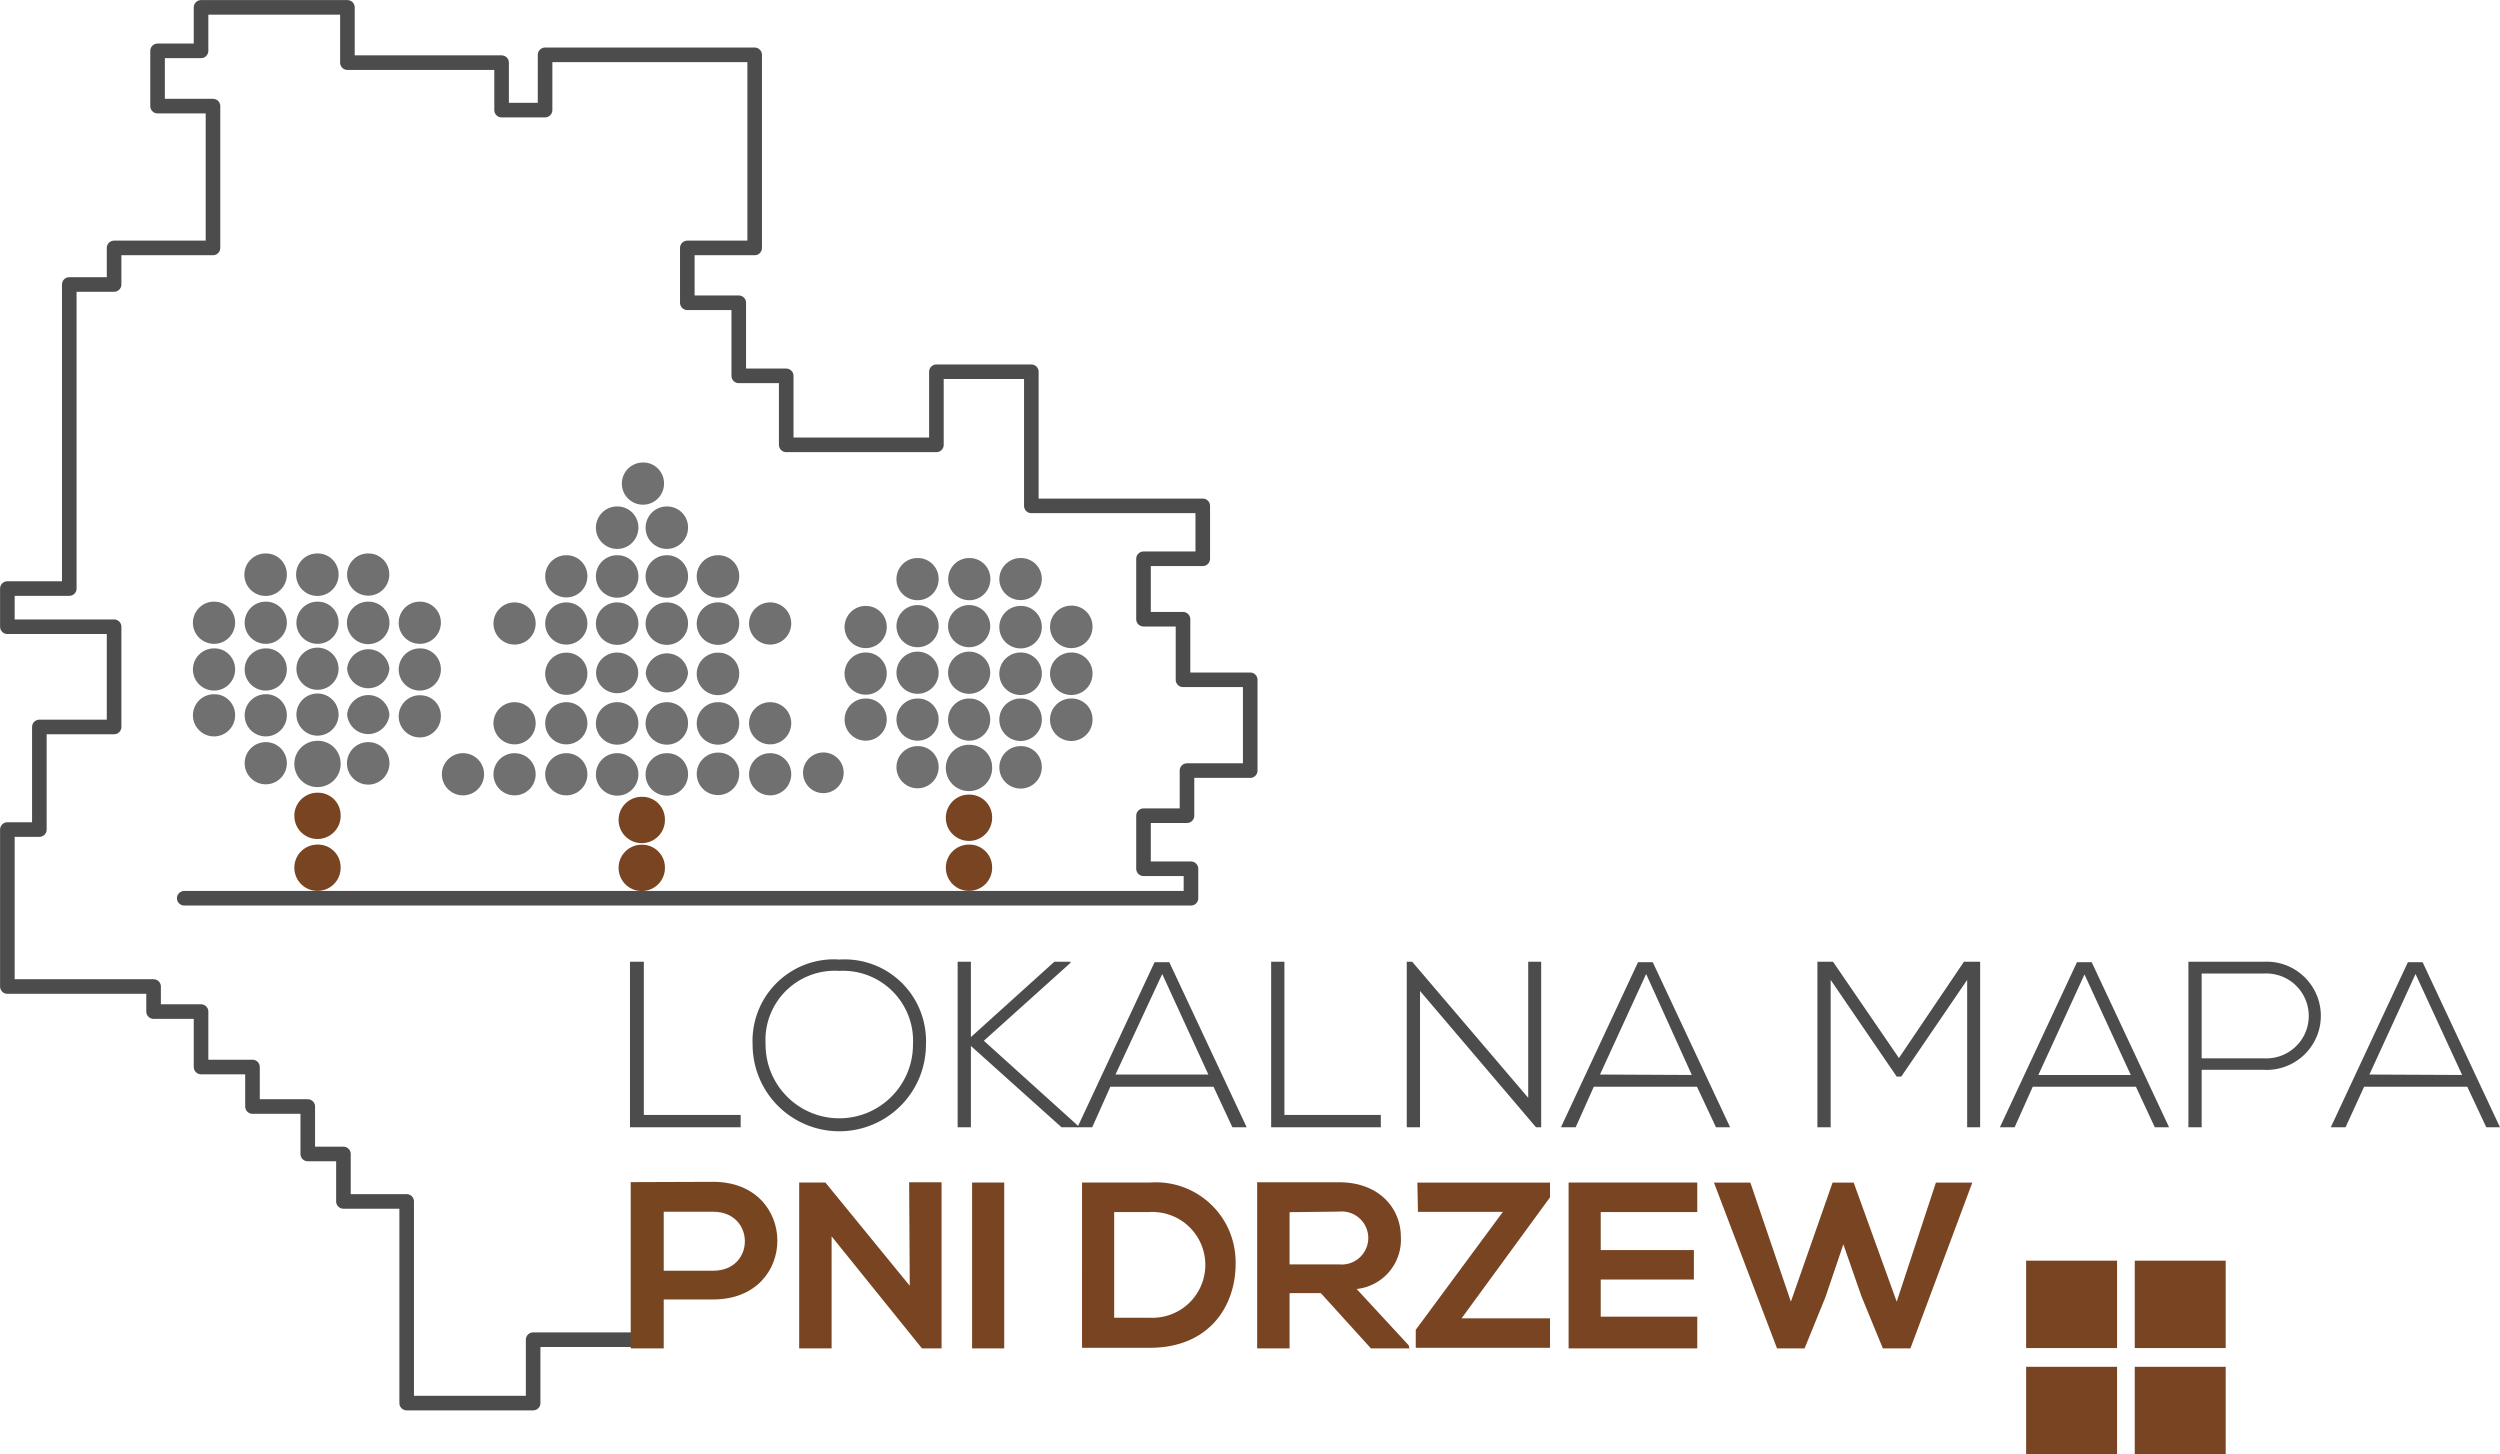 <svg xmlns="http://www.w3.org/2000/svg" xmlns:xlink="http://www.w3.org/1999/xlink" viewBox="0 0 169.61 98.66" xmlns:v="https://vecta.io/nano"><style><![CDATA[.B{fill:#707070}.C{fill:#784421}.D{fill-rule:evenodd}]]></style><path d="M43.42 90.89h-7.25v4.3h-8.58V81.51H23.3v-3.22h-2.42v-3.22h-3.75v-2.68h-3.49v-3.76h-3.22v-1.7H.5V56.28h2.17v-6.96h5.07v-6.8H.5v-2.59h4.2V19.3h3.04v-2.48h6.71V7.2h-3.76V3.45h2.95V.5h9.93v3.75h10.46v3.22h2.95V3.72H51.2v13.1h-4.57v3.72h3.49v4.96h3.22v4.68h10.19v-4.96h6.44v9.1H81.6v3.59h-4.02v4.1h2.68v4.11h4.56v6.16h-4.29v3.06h-2.95v3.6h3.22v2H12.5" fill="none" stroke="#4c4c4c" stroke-width=".99" stroke-linecap="round" stroke-linejoin="round"/><path d="M61.68 80.21h2.2v11.27h-1.33l-6.13-7.6v7.6h-2.2V80.23H56l5.72 7-.04-7.02zm4.27 11.27V80.23h2.18v11.25h-2.18zm17.88-5.74c0 2.83-1.75 5.7-5.83 5.7h-4.59V80.23H78c2.98-.23 5.58 1.99 5.81 4.97.02.18.02.36.02.54zM75.6 89.4H78a3.59 3.59 0 0 0 3.77-3.4 3.59 3.59 0 0 0-3.4-3.77 2.41 2.41 0 0 0-.38 0h-2.4v7.17h.01zm20.02 2.08h-2.61l-3.4-3.75h-2.12v3.75h-2.2V80.21h5.55c2.75 0 4.2 1.78 4.2 3.71a3.36 3.36 0 0 1-3 3.53l3.53 3.82.05.21zm-8.13-9.24v3.54h3.35c.99.1 1.87-.61 1.98-1.6.1-.99-.61-1.87-1.6-1.98a2.41 2.41 0 0 0-.38 0l-3.35.04zm8.67-2.01h9v1l-6 8.21h6v2h-9.11v-1.22l5.91-8H96.2l-.04-1.99zm18.99 11.25h-8.73V80.23h8.73v2h-6.55v2.58h6.32v2h-6.32v2.52h6.55v2.15zm14.46 0h-1.87l-1.45-3.53-1.23-3.53-1.21 3.57-1.42 3.49h-1.87l-4.28-11.25h2.47l2.75 8.08 2.83-8.08h1.43l2.92 8.08 2.66-8.08h2.47l-4.2 11.25zm7.85-5.95h6.17v5.93h-6.17zm7.37 0H151v5.93h-6.17zm-7.37 7.2h6.17v5.93h-6.17zm7.37 0H151v5.93h-6.17z" class="C"/><g fill="#4c4c4c"><path d="M43.68 65.25v10.39h6.57v.84h-7.51V65.25h.94zm19.14 5.62a5.88 5.88 0 1 1-11.76 0 5.53 5.53 0 0 1 5.25-5.78c.21-.01.42-.01.63.01a5.52 5.52 0 0 1 5.87 5.14c.02.21.02.42.01.63zm-10.88 0c0 2.76 2.24 5 5 5s5-2.24 5-5c.14-2.62-1.87-4.86-4.49-5a4.34 4.34 0 0 0-.51 0 4.7 4.7 0 0 0-5 4.38c-.01.2-.01.4 0 .6v.02zm21.21 5.61h-1.13l-6.15-5.52v5.52h-.9V65.25h.9v5.11l5.66-5.11h1.09v.08l-5.87 5.28 6.4 5.78v.09z"/><path d="M83.61 76.48l-1.28-2.75h-7l-1.23 2.75h-1l5.23-11.2h1l5.25 11.2h-.97zm-1.63-3.58l-3.13-6.82-3.17 6.82h6.3zm5.16-7.65v10.39h6.54v.84h-7.44V65.25h.9zm8.67 0l7.87 9.23v-9.23h.88v11.23h-.35l-7.87-9.25v9.25h-.9V65.25h.37zm20.61 11.23l-1.29-2.75h-7l-1.23 2.75h-1l5.23-11.2h1l5.25 11.2h-.96zm-1.64-3.55l-3.1-6.85-3.13 6.82 6.23.03zm18.68-6.45l-4.47 6.56h-.31l-4.48-6.56v10h-.9V65.25h1.06l4.47 6.53 4.41-6.53h1.1v11.23h-.88v-10zm12.73 10l-1.28-2.75h-7l-1.23 2.75h-1l5.23-11.2h1l5.25 11.2h-.97zm-1.63-3.55l-3.14-6.82-3.13 6.82h6.27zm4.81-.35v3.9h-.9V65.25h5.12c2.02-.11 3.75 1.45 3.86 3.47s-1.45 3.75-3.47 3.86a2.41 2.41 0 0 1-.38 0h-4.23zm0-6.53v5.75h4.22c1.59.09 2.95-1.12 3.04-2.71s-1.12-2.95-2.71-3.04a1.93 1.93 0 0 0-.34 0h-4.21zm19.31 10.43l-1.29-2.75h-7l-1.26 2.75h-1l5.23-11.2h1l5.25 11.2h-.93zm-1.64-3.55l-3.16-6.85-3.13 6.82 6.29.03z"/></g><g class="D"><path d="M23.11 55.28c.04.87-.63 1.6-1.5 1.64s-1.6-.63-1.64-1.5.63-1.6 1.5-1.64h.07c.84-.02 1.55.64 1.57 1.5h0z" class="C"/><g class="B"><path d="M23.11 51.76c.04.87-.63 1.6-1.5 1.64s-1.6-.63-1.64-1.5.63-1.6 1.5-1.64h.07c.84-.02 1.55.64 1.57 1.5h0z"/><use xlink:href="#B"/><use xlink:href="#C"/><path d="M29.91 48.54c.03.79-.58 1.46-1.37 1.49s-1.46-.58-1.49-1.37.58-1.46 1.37-1.49h.06c.77-.02 1.41.58 1.43 1.35z"/><use xlink:href="#D"/><use xlink:href="#E"/><use xlink:href="#E" x="-3.51"/><use xlink:href="#E" x="10.45"/><use xlink:href="#E" x="6.95" y="-3.27"/><use xlink:href="#F"/><use xlink:href="#G"/><path d="M22.97 48.48a1.43 1.43 0 0 1-2.86 0 1.43 1.43 0 0 1 2.86 0z"/><use xlink:href="#C" x="-3.51"/><use xlink:href="#B" y="-3.11"/><path d="M22.97 45.37a1.43 1.43 0 0 1-2.86 0 1.43 1.43 0 0 1 2.86 0z"/><use xlink:href="#C" y="-3.11"/><use xlink:href="#C" x="-3.51" y="-3.11"/><use xlink:href="#C" x="10.45" y="-3.11"/><use xlink:href="#H"/><use xlink:href="#H" x="-3.45" y="-3.27"/><path d="M19.46 38.92a1.44 1.44 0 1 1-2.88.14 1.44 1.44 0 0 1 1.37-1.51h.08a1.41 1.41 0 0 1 1.43 1.37z"/></g><path d="M23.11 58.8c.04.87-.63 1.6-1.5 1.64s-1.6-.63-1.64-1.5.63-1.6 1.5-1.64h.07c.85-.02 1.55.65 1.57 1.5zm44.2 0c.04.87-.63 1.6-1.5 1.64s-1.6-.63-1.64-1.5.63-1.6 1.5-1.64h.08c.84-.01 1.54.66 1.56 1.5z" class="C"/><g class="B"><use xlink:href="#I"/><path d="M70.68 52c.03.79-.58 1.47-1.38 1.5-.79.03-1.47-.58-1.5-1.38-.03-.79.58-1.47 1.38-1.5h.06c.77-.02 1.42.59 1.44 1.36V52z"/><use xlink:href="#C" x="44.22" y="3.52"/><use xlink:href="#J"/><use xlink:href="#D" x="44.21" y="6.57"/><use xlink:href="#D" x="40.71" y="6.57"/><use xlink:href="#D" x="37.19" y="6.57"/><use xlink:href="#J" x="3.44"/><use xlink:href="#K"/><path d="M67.18 45.64a1.43 1.43 0 1 1-2.86 0 1.43 1.43 0 1 1 2.86 0zm-3.5 0a1.43 1.43 0 0 1-2.86 0 1.43 1.43 0 0 1 2.86 0z"/><use xlink:href="#E" x="40.7" y="3.45"/><use xlink:href="#K" x="3.44"/><use xlink:href="#K" y="-3.16"/><path d="M67.18 42.48a1.43 1.43 0 1 1-2.86 0h0a1.43 1.43 0 1 1 2.86 0zm-3.5 0a1.43 1.43 0 0 1-2.86 0h0a1.43 1.43 0 0 1 2.86 0zm-3.52 0c.03.79-.58 1.46-1.37 1.49s-1.45-.58-1.49-1.37c-.03-.79.58-1.46 1.37-1.49h.06a1.41 1.41 0 0 1 1.43 1.37zm13.96 0a1.441 1.441 0 1 1-1.49-1.39h.05a1.41 1.41 0 0 1 1.44 1.39zm-3.44-3.25a1.442 1.442 0 0 1-2.88.14 1.44 1.44 0 0 1 1.37-1.51h.08a1.41 1.41 0 0 1 1.43 1.37z"/><use xlink:href="#E" x="47.73" y="-2.96"/><use xlink:href="#E" x="44.22" y="-2.96"/></g><path d="M67.31 55.42c.03.87-.64 1.6-1.51 1.63s-1.6-.64-1.63-1.51.64-1.6 1.51-1.63h.07a1.54 1.54 0 0 1 1.56 1.51zm-22.2 3.39c.04.87-.63 1.6-1.5 1.64s-1.6-.63-1.64-1.5.63-1.6 1.5-1.64h.08c.84-.01 1.54.66 1.56 1.5z" class="C"/><g class="B"><use xlink:href="#L"/><use xlink:href="#F" x="16.89" y="-2.71"/><path d="M50.15 52.48c.01.8-.62 1.45-1.42 1.46s-1.45-.62-1.46-1.42c-.01-.79.62-1.44 1.41-1.46a1.41 1.41 0 0 1 1.47 1.35v.07z"/><use xlink:href="#M"/><use xlink:href="#B" x="20.26" y="-2.83"/><use xlink:href="#N"/><use xlink:href="#G" x="34.22" y="0.75"/><use xlink:href="#G" x="34.22" y="-2.71"/><use xlink:href="#G" x="13.38" y="0.75"/><use xlink:href="#G" x="16.88" y="0.75"/><use xlink:href="#G" x="20.39" y="0.75"/><use xlink:href="#G" x="16.88" y="-2.71"/><use xlink:href="#G" x="20.39" y="-2.71"/></g></g><ellipse cx="41.87" cy="45.65" rx="1.43" ry="1.38" class="B"/><g class="D"><use xlink:href="#E" x="20.39" y="3.46" class="B"/><use xlink:href="#F" x="16.89" y="-9.48" class="B"/><use xlink:href="#L" y="-6.77" class="B"/><use xlink:href="#M" y="-6.77" class="B"/><use xlink:href="#G" x="20.39" y="-9.48" class="B"/><use xlink:href="#G" x="34.22" y="-9.48" class="B"/><use xlink:href="#G" x="16.88" y="-9.48" class="B"/><path d="M46.68 39.04a1.44 1.44 0 1 1-2.88.14 1.44 1.44 0 0 1 1.37-1.51h.07c.77-.01 1.41.6 1.44 1.37z" class="B"/><use xlink:href="#N" y="-6.61" class="B"/><use xlink:href="#H" x="16.89" y="-3.15" class="B"/><use xlink:href="#E" x="20.39" y="-3.15" class="B"/><use xlink:href="#L" y="-13.28" class="B"/><use xlink:href="#F" x="16.89" y="-15.99" class="B"/><use xlink:href="#C" x="25.59" y="-15.72" class="B"/><path d="M46.68 52.48c.03.79-.58 1.47-1.38 1.5-.79.03-1.47-.58-1.5-1.38-.03-.79.58-1.47 1.38-1.5h.06a1.41 1.41 0 0 1 1.44 1.38h0z" class="B"/><use xlink:href="#F" x="16.89" y="0.75" class="B"/><use xlink:href="#I" x="-22.2" y="3.53" class="C"/></g><path d="M48.39 88.16h-3.36v3.32h-2.24V80.2l5.6-.02c5.79 0 5.81 7.98 0 7.98zm-3.36-1.95h3.36c2.87 0 2.85-4 0-4h-3.36v4z" fill="#784521"/><path d="M57.24 52.43c-.01.77-.63 1.39-1.4 1.38h-.02c-.76-.02-1.36-.66-1.34-1.42s.66-1.36 1.42-1.34c.75.02 1.34.63 1.34 1.38z" class="B D"/><defs ><path id="B" d="M26.42 48.48a1.45 1.45 0 0 1-1.55 1.32c-.7-.06-1.26-.61-1.32-1.32a1.45 1.45 0 0 1 1.55-1.32c.71.06 1.26.62 1.32 1.32z"/><path id="C" d="M19.46 48.48a1.43 1.43 0 0 1-2.86.1 1.43 1.43 0 0 1 1.38-1.48h.05c.77-.02 1.41.6 1.43 1.37z"/><path id="D" d="M22.97 42.19c.03.79-.58 1.46-1.37 1.49s-1.46-.58-1.49-1.37.58-1.46 1.37-1.49h.06c.77-.02 1.41.6 1.43 1.37h0z"/><path id="E" d="M19.46 42.19c.03.79-.58 1.46-1.37 1.49s-1.46-.58-1.49-1.37.58-1.46 1.37-1.49h.06a1.41 1.41 0 0 1 1.43 1.37z"/><path id="F" d="M26.42 51.73c.03.79-.58 1.47-1.38 1.5-.79.03-1.47-.58-1.5-1.38-.03-.79.58-1.47 1.38-1.5h.07a1.42 1.42 0 0 1 1.43 1.38z"/><path id="G" d="M19.46 51.73a1.43 1.43 0 0 1-2.86.1 1.43 1.43 0 0 1 1.38-1.48h.05a1.42 1.42 0 0 1 1.43 1.38z"/><path id="H" d="M26.42 42.19a1.44 1.44 0 1 1-2.88.14c-.04-.8.57-1.47 1.37-1.51h.08a1.41 1.41 0 0 1 1.43 1.37z"/><path id="I" d="M67.31 52.03c.04.87-.63 1.6-1.5 1.64s-1.6-.63-1.64-1.5.63-1.6 1.5-1.64h.08a1.53 1.53 0 0 1 1.56 1.5h0z"/><path id="J" d="M70.68 48.76a1.44 1.44 0 0 1-2.88.14c-.04-.8.57-1.47 1.37-1.51h.07c.77-.02 1.42.59 1.44 1.37h0z"/><path id="K" d="M70.68 45.64a1.44 1.44 0 0 1-2.88.14c-.04-.8.57-1.47 1.37-1.51h.07c.77-.02 1.42.6 1.44 1.37z"/><path id="L" d="M46.68 49.02c.03.79-.58 1.47-1.38 1.5-.79.03-1.47-.58-1.5-1.38-.03-.79.58-1.47 1.38-1.5h.06c.78-.01 1.42.6 1.44 1.38z"/><path id="M" d="M50.15 49.02c.03.79-.58 1.47-1.38 1.5-.79.03-1.47-.58-1.5-1.38-.03-.79.58-1.47 1.38-1.5h.03a1.41 1.41 0 0 1 1.47 1.35v.03z"/><path id="N" d="M50.15 45.65a1.44 1.44 0 1 1-2.88.14 1.44 1.44 0 0 1 1.37-1.51h.04a1.41 1.41 0 0 1 1.47 1.35z"/></defs></svg>